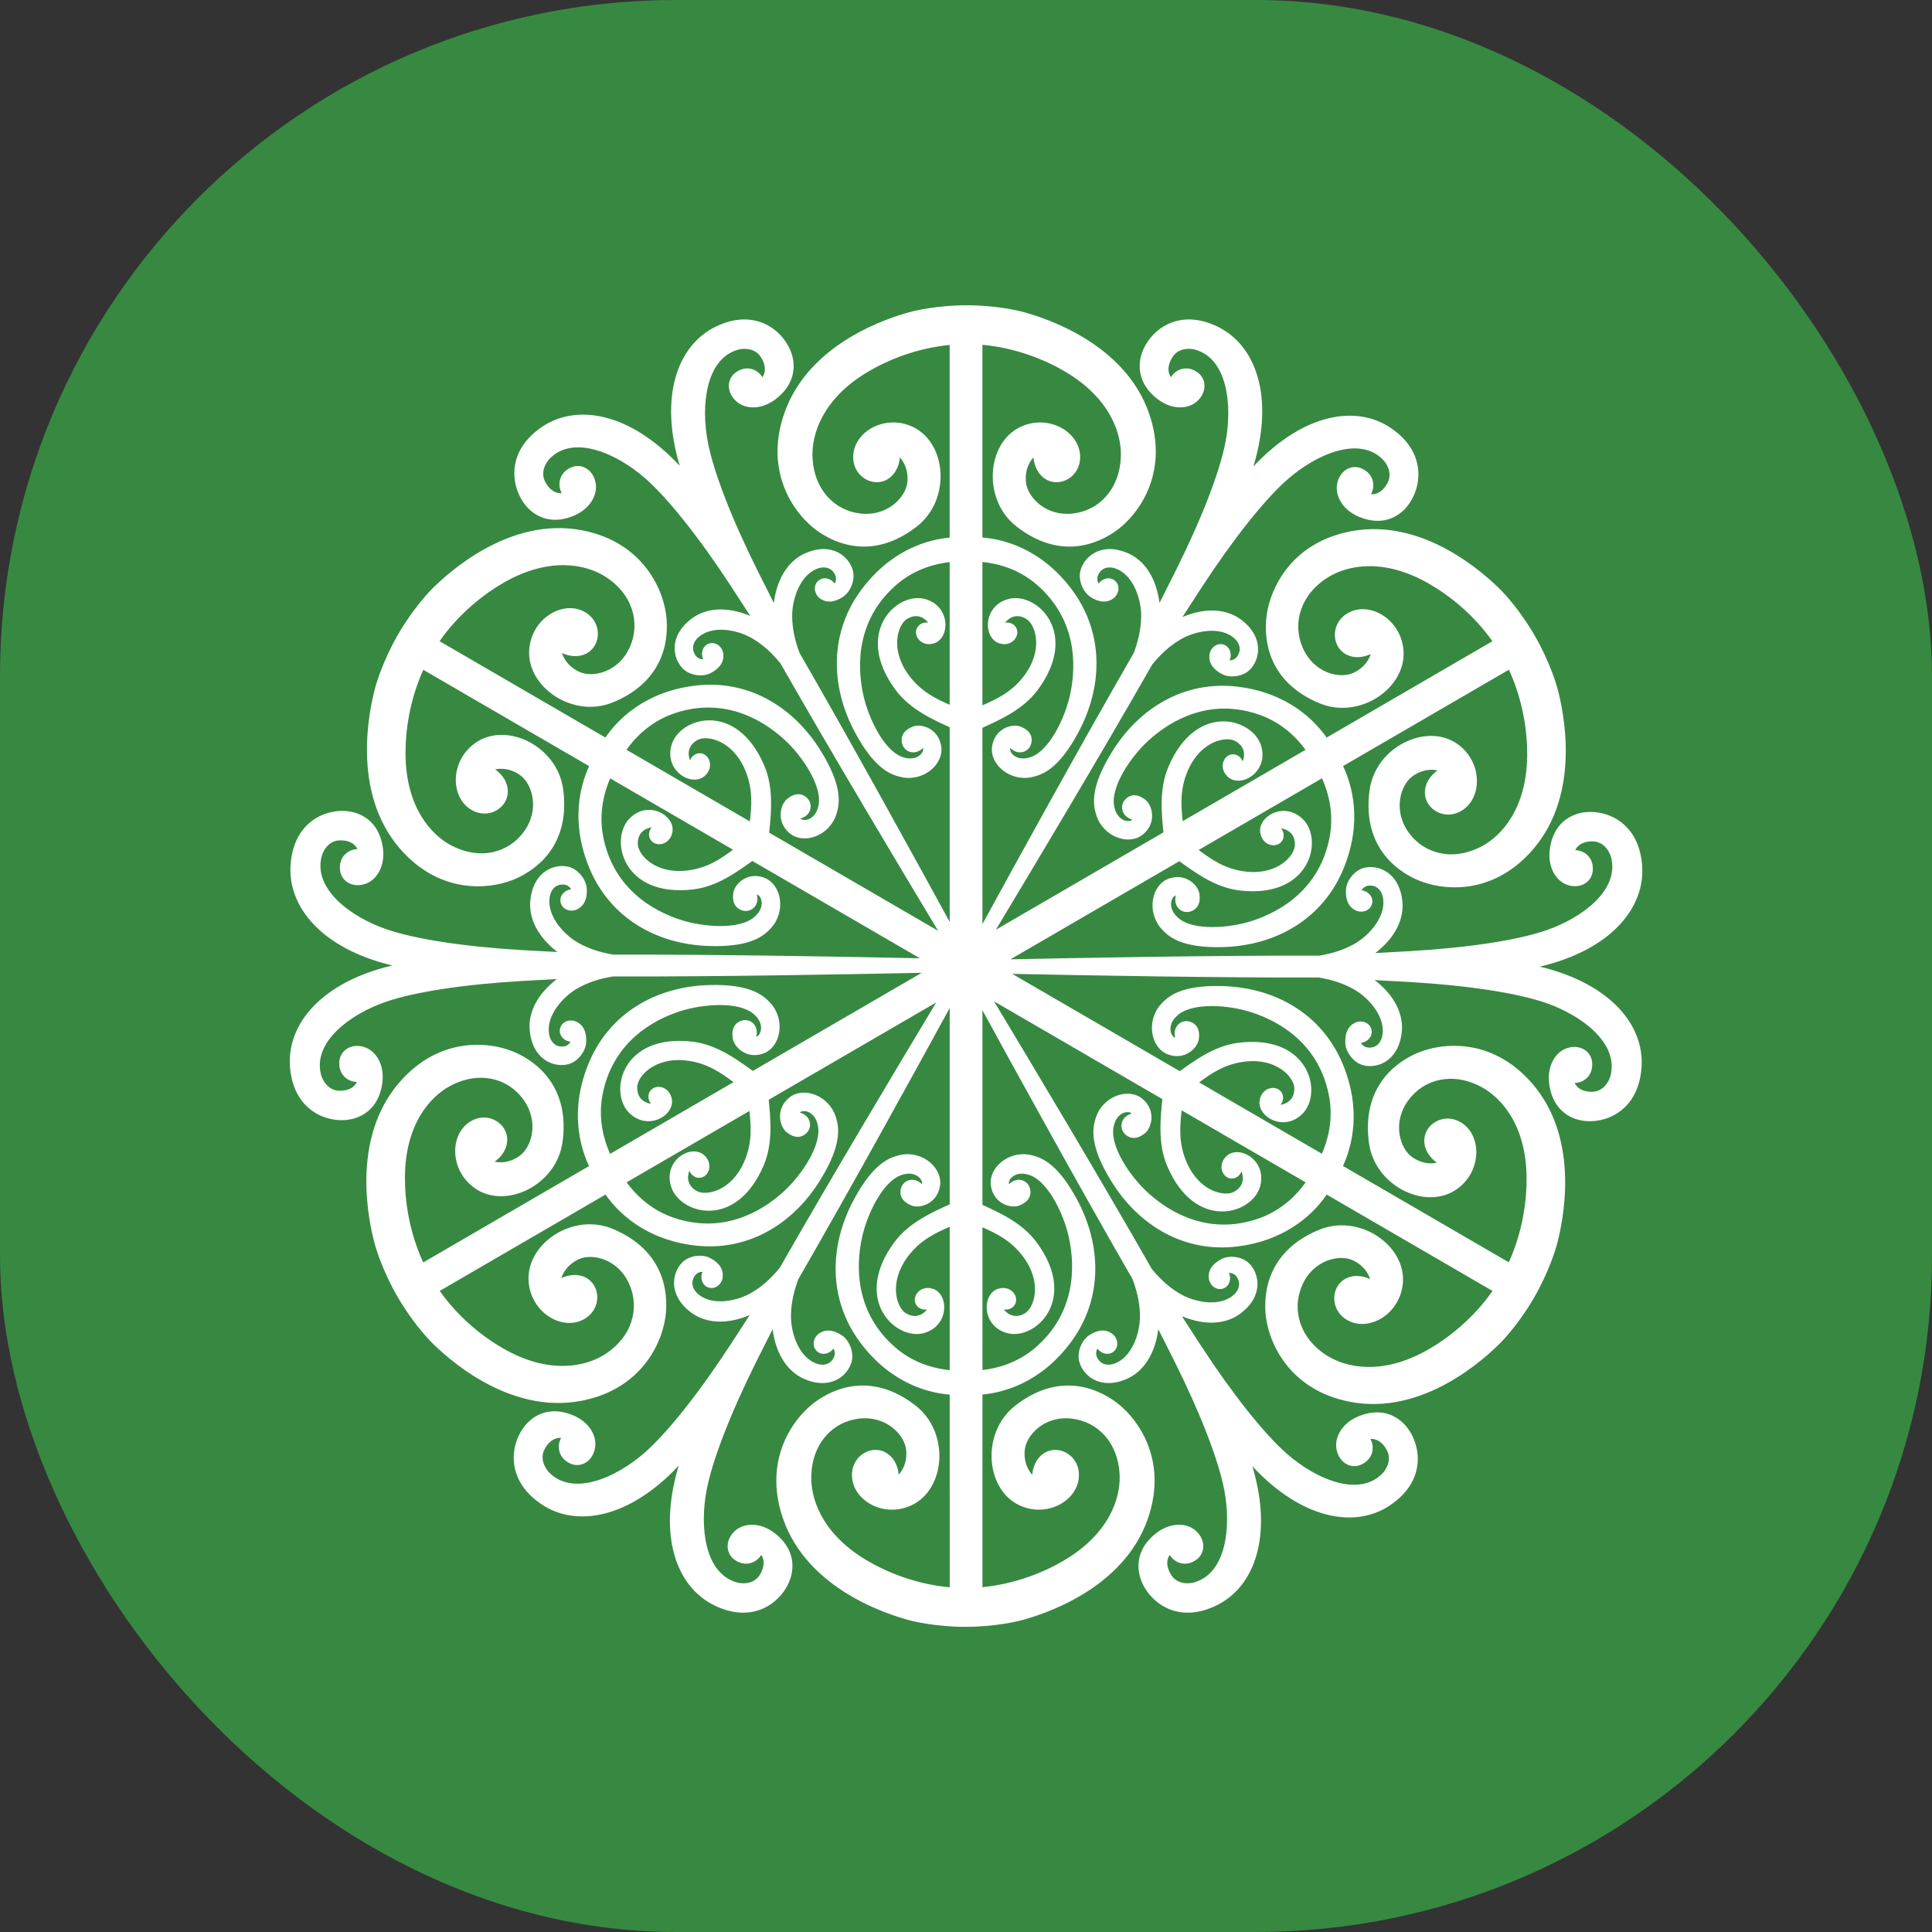 <svg xmlns="http://www.w3.org/2000/svg" version="1.1" xmlns:xlink="http://www.w3.org/1999/xlink" width="1000" height="1000"><rect width="100%" height="100%" fill="#333333" stroke="none"/><g clip-path="url(#SvgjsClipPath1057)"><rect width="1000" height="1000" fill="#378941"></rect><g transform="matrix(5.344,0,0,5.344,150,158.015)"><svg xmlns="http://www.w3.org/2000/svg" version="1.1" xmlns:xlink="http://www.w3.org/1999/xlink" width="131" height="128"><svg width="131" height="128" viewBox="0 0 131 128" fill="none" xmlns="http://www.w3.org/2000/svg">
<path d="M121.134 64.074C121.109 64.068 121.082 64.063 121.057 64.057C121.102 64.046 121.148 64.036 121.193 64.025C127.922 62.406 131.238 58.404 130.987 54.358C130.696 49.684 126.917 48.604 124.76 49.241C123.266 49.682 122.274 50.877 122.037 52.695C121.818 54.38 122.591 55.666 123.608 56.088C124.847 56.602 126.08 55.96 126.197 54.793C126.324 53.525 125.417 52.792 124.507 52.775C124.507 52.775 124.817 51.872 126.255 51.927C127.266 51.966 127.828 52.884 127.983 53.501C128.778 56.672 125.136 59.344 121.723 60.527C118.927 61.496 114.15 62.225 108.516 62.555C107.412 62.62 106.283 62.682 105.138 62.74C107.136 61.2 107.942 59.364 107.755 57.69C107.438 54.846 105.337 54.132 104.003 54.501C103.078 54.757 102.343 55.757 102.294 56.604C102.232 57.649 102.604 58.316 103.246 58.614C103.883 58.91 104.673 58.623 104.828 57.935C104.981 57.257 104.37 56.695 103.809 56.674C103.809 56.674 104.064 56.053 104.931 56.235C105.475 56.349 105.757 56.855 105.85 57.236C106.295 59.073 104.606 61.018 103.099 61.861C101.966 62.494 100.881 62.79 99.728 62.991C89.704 62.963 76.944 63.198 69.8 63.347L86.155 53.845C87.605 54.88 89.602 56.392 91.975 56.675C98.825 57.492 100.123 51.827 98.168 49.82C96.345 47.948 93.662 49.535 94.008 51.163C94.294 52.515 95.847 52.615 96.198 51.704C96.421 51.123 96.014 50.666 96.014 50.666C96.014 50.666 97.404 50.781 97.351 52.296C97.315 53.312 95.698 55.182 92.65 54.856C90.59 54.636 89.233 53.65 88.027 52.757L99.977 45.815C100.505 46.977 101.172 49.05 100.72 51.48C99.785 56.505 95.986 58.736 93.155 59.638C90.903 60.356 87.559 60.559 86.138 59.41C84.883 58.397 85.413 57.233 85.82 57.165C85.82 57.165 85.694 57.559 85.828 57.979C86.016 58.574 86.633 58.916 87.275 58.701C87.859 58.505 88.245 57.979 88.099 56.998C87.972 56.148 86.732 54.925 85.097 55.547C83.457 56.171 82.971 58.751 84.416 60.383C85.153 61.215 86.445 62.272 90.387 62.161C95.584 62.014 100.015 59.397 102.004 54.698C103.974 50.043 102.848 46.381 102.016 44.629L118.08 35.296C119.456 38.297 119.864 41.306 119.849 43.571C119.814 48.796 117.309 51.389 115.512 52.365C112.707 53.888 109.916 53.17 108.397 51.102C106.808 48.938 107.573 46.451 108.751 45.609C110.012 44.707 111.167 45.058 111.167 45.058C111.167 45.058 110.278 45.596 110.01 46.637C109.507 48.591 111.809 50.166 113.681 48.831C115.549 47.499 115.461 44.114 113.037 42.453C110.059 40.414 105.152 42.78 104.583 46.966C103.968 51.5 106.187 54.2 108.92 55.523C111.365 56.706 116.42 57.325 120.4 52.716C125.17 47.192 123.309 39.135 122.802 37.19C122.672 36.69 122.03 34.524 120.61 32.05C119.19 29.575 117.648 27.933 117.282 27.569C115.862 26.155 109.858 20.506 102.719 21.9C96.761 23.063 94.767 27.778 94.562 30.5C94.334 33.543 95.548 36.827 99.759 38.558C103.646 40.156 108.136 37.062 107.87 33.448C107.653 30.504 104.783 28.736 102.702 29.698C100.618 30.661 100.822 33.454 102.755 33.993C103.786 34.28 104.693 33.775 104.693 33.775C104.693 33.775 104.417 34.957 103.01 35.605C101.697 36.21 99.173 35.633 98.106 33.167C97.085 30.809 97.863 28.018 100.576 26.335C102.314 25.257 105.799 24.37 110.314 26.952C112.248 28.058 114.6 29.89 116.483 32.538L100.422 41.87C99.293 40.255 96.708 37.541 91.817 36.943C86.778 36.326 82.309 38.879 79.585 43.334C77.519 46.714 77.782 48.368 78.13 49.427C78.811 51.502 81.276 52.368 82.633 51.251C83.986 50.138 83.553 48.445 82.885 47.91C82.113 47.292 81.467 47.365 81.007 47.776C80.501 48.228 80.487 48.937 80.904 49.399C81.199 49.725 81.602 49.812 81.602 49.812C81.339 50.133 80.073 50.013 79.828 48.413C79.55 46.599 81.396 43.787 83.14 42.184C85.332 40.168 89.152 37.973 93.944 39.67C96.192 40.467 97.624 42.013 98.38 43.056L86.484 49.967C86.324 48.502 86.186 46.867 87.003 45.015C88.247 42.196 90.665 41.721 91.557 42.198C92.888 42.909 92.292 44.179 92.292 44.179C92.292 44.179 92.102 43.595 91.49 43.499C90.53 43.349 89.841 44.752 90.861 45.678C92.089 46.793 94.796 45.249 94.097 42.724C93.347 40.017 87.822 38.316 85.101 44.693C84.18 46.852 84.446 49.282 84.614 51.054L68.386 60.482C72.081 54.34 78.582 43.472 83.537 34.783C84.288 33.877 85.086 33.079 86.199 32.407C87.678 31.515 90.196 31.016 91.555 32.322C91.837 32.594 92.131 33.092 91.957 33.623C91.68 34.471 91.018 34.381 91.018 34.381C91.281 33.883 91.103 33.069 90.442 32.863C89.772 32.654 89.131 33.2 89.067 33.902C89.002 34.61 89.391 35.268 90.32 35.737C91.074 36.117 92.303 35.977 92.985 35.299C93.97 34.321 94.406 32.133 92.117 30.435C90.769 29.435 88.787 29.22 86.462 30.19C87.085 29.221 87.702 28.269 88.31 27.339C91.411 22.595 94.427 18.796 96.659 16.844C99.384 14.462 103.504 12.624 105.836 14.903C106.29 15.347 106.799 16.295 106.327 17.195C105.655 18.476 104.723 18.294 104.723 18.294C105.163 17.492 104.985 16.336 103.831 15.813C102.768 15.332 101.599 16.084 101.422 17.421C101.276 18.519 101.997 19.835 103.557 20.486C105.24 21.19 106.764 20.922 107.891 19.841C109.518 18.28 110.477 14.447 106.6 11.857C103.244 9.614 98.142 10.503 93.383 15.557C93.364 15.578 93.344 15.599 93.325 15.62C93.339 15.574 93.356 15.526 93.37 15.48C95.341 8.806 93.555 3.915 89.946 2.111C85.779 0.028 82.959 2.781 82.429 4.979C82.062 6.502 82.594 7.964 84.041 9.079C85.382 10.112 86.874 10.082 87.747 9.406C88.808 8.584 88.871 7.188 87.926 6.503C86.898 5.759 85.814 6.182 85.344 6.966C85.344 6.966 84.722 6.245 85.489 5.019C86.027 4.158 87.098 4.127 87.707 4.301C90.834 5.194 91.312 9.703 90.624 13.268C90.06 16.189 88.299 20.717 85.766 25.791C85.27 26.786 84.759 27.8 84.237 28.828C83.909 26.317 82.733 24.696 81.198 24.022C78.592 22.876 76.927 24.35 76.578 25.697C76.336 26.631 76.829 27.772 77.533 28.238C78.402 28.814 79.162 28.823 79.739 28.413C80.312 28.006 80.46 27.175 79.946 26.695C79.439 26.223 78.649 26.475 78.352 26.953C78.352 26.953 77.943 26.42 78.534 25.755C78.905 25.338 79.481 25.345 79.855 25.455C81.659 25.986 82.488 28.43 82.46 30.165C82.438 31.471 82.15 32.566 81.745 33.675C76.706 42.4 70.528 53.637 67.086 59.934L67.085 40.924C68.702 40.178 71.003 39.193 72.435 37.265C76.563 31.705 72.336 27.741 69.632 28.441C67.109 29.094 67.134 32.225 68.707 32.738C70.014 33.164 70.877 31.861 70.268 31.1C69.88 30.615 69.282 30.742 69.282 30.742C69.282 30.742 70.077 29.587 71.354 30.392C72.21 30.93 73.011 33.274 71.207 35.768C69.986 37.455 68.458 38.144 67.085 38.749L67.085 24.862C68.349 24.983 70.469 25.437 72.337 27.048C76.193 30.375 76.214 34.801 75.575 37.719C75.067 40.041 73.57 43.056 71.87 43.72C70.371 44.306 69.634 43.263 69.779 42.874C69.779 42.874 70.055 43.181 70.483 43.275C71.09 43.408 71.693 43.041 71.828 42.374C71.952 41.767 71.692 41.168 70.775 40.805C69.98 40.49 68.307 40.959 68.025 42.695C67.742 44.436 69.719 46.15 71.846 45.707C72.931 45.48 74.487 44.883 76.362 41.392C78.835 36.79 78.798 31.62 75.748 27.538C72.725 23.491 69.007 22.643 67.085 22.492L67.084 3.828C70.356 4.129 73.151 5.278 75.094 6.424C79.573 9.067 80.553 12.547 80.494 14.601C80.402 17.807 78.389 19.88 75.849 20.169C73.193 20.472 71.435 18.561 71.299 17.114C71.153 15.564 72.032 14.733 72.032 14.733C72.032 14.733 72.051 15.777 72.813 16.531C74.243 17.946 76.75 16.728 76.537 14.429C76.324 12.135 73.367 10.519 70.725 11.802C67.481 13.377 67.064 18.836 70.383 21.424C73.978 24.228 77.411 23.644 79.916 21.924C82.156 20.385 85.217 16.289 83.24 10.516C80.87 3.598 73.006 1.191 71.079 0.66C70.583 0.523 68.398 0 65.558 0C62.719 0 60.534 0.523 60.038 0.66C58.111 1.191 50.247 3.598 47.877 10.516C45.899 16.289 48.96 20.385 51.201 21.924C53.706 23.644 57.139 24.228 60.734 21.424C64.053 18.836 63.635 13.377 60.392 11.802C57.75 10.519 54.793 12.135 54.58 14.429C54.367 16.728 56.873 17.946 58.304 16.531C59.066 15.777 59.084 14.733 59.084 14.733C59.084 14.733 59.964 15.564 59.818 17.114C59.682 18.561 57.924 20.472 55.267 20.169C52.728 19.88 50.714 17.807 50.623 14.601C50.564 12.547 51.544 9.067 56.023 6.424C57.941 5.292 60.692 4.159 63.912 3.841L63.912 22.502C61.958 22.678 58.33 23.574 55.369 27.538C52.319 31.62 52.282 36.79 54.754 41.392C56.63 44.883 58.186 45.48 59.271 45.707C61.397 46.15 63.375 44.436 63.092 42.695C62.81 40.959 61.137 40.49 60.342 40.805C59.425 41.168 59.165 41.767 59.288 42.374C59.424 43.041 60.027 43.408 60.634 43.275C61.062 43.181 61.338 42.874 61.338 42.874C61.482 43.263 60.746 44.306 59.246 43.72C57.547 43.056 56.05 40.041 55.542 37.719C54.903 34.801 54.924 30.375 58.78 27.048C60.59 25.487 62.637 25.012 63.912 24.874L63.913 38.696C62.571 38.103 61.096 37.406 59.91 35.768C58.105 33.274 58.907 30.93 59.763 30.392C61.04 29.587 61.834 30.742 61.834 30.742C61.834 30.742 61.237 30.615 60.849 31.1C60.24 31.861 61.103 33.164 62.41 32.738C63.983 32.225 64.008 29.094 61.485 28.441C58.781 27.741 54.553 31.705 58.682 37.265C60.079 39.147 62.304 40.13 63.913 40.869L63.914 59.72C60.472 53.426 54.368 42.324 49.367 33.662C48.965 32.558 48.678 31.466 48.657 30.165C48.629 28.43 49.458 25.986 51.262 25.455C51.636 25.345 52.212 25.338 52.582 25.755C53.173 26.42 52.765 26.953 52.765 26.953C52.468 26.475 51.678 26.223 51.171 26.695C50.656 27.175 50.805 28.006 51.377 28.413C51.955 28.823 52.715 28.814 53.584 28.238C54.288 27.772 54.781 26.631 54.539 25.697C54.189 24.35 52.525 22.876 49.918 24.022C48.384 24.696 47.208 26.317 46.88 28.828C46.358 27.8 45.847 26.786 45.35 25.791C42.818 20.717 41.056 16.189 40.492 13.268C39.804 9.703 40.283 5.194 43.41 4.301C44.019 4.127 45.089 4.158 45.628 5.019C46.395 6.245 45.773 6.966 45.773 6.966C45.303 6.182 44.218 5.759 43.191 6.503C42.245 7.188 42.309 8.584 43.37 9.406C44.242 10.082 45.735 10.112 47.076 9.079C48.523 7.964 49.055 6.502 48.687 4.979C48.157 2.781 45.338 0.028 41.17 2.111C37.562 3.915 35.776 8.806 37.747 15.48C37.754 15.505 37.764 15.532 37.771 15.557C37.74 15.523 37.709 15.488 37.677 15.455C32.918 10.4 27.816 9.511 24.46 11.754C20.583 14.344 21.542 18.177 23.169 19.738C24.296 20.819 25.82 21.087 27.503 20.384C29.063 19.732 29.784 18.416 29.638 17.318C29.461 15.982 28.292 15.229 27.229 15.71C26.075 16.233 25.897 17.39 26.337 18.192C26.337 18.192 25.405 18.373 24.733 17.092C24.262 16.192 24.77 15.244 25.224 14.8C27.556 12.521 31.676 14.359 34.401 16.741C36.633 18.693 39.649 22.492 42.75 27.236C43.358 28.166 43.975 29.119 44.598 30.087C42.274 29.117 40.291 29.332 38.943 30.332C36.654 32.03 37.09 34.218 38.075 35.196C38.758 35.874 39.986 36.014 40.74 35.634C41.669 35.165 42.058 34.507 41.993 33.799C41.929 33.097 41.288 32.551 40.618 32.76C39.957 32.966 39.78 33.78 40.042 34.278C40.042 34.278 39.38 34.368 39.103 33.52C38.929 32.989 39.223 32.491 39.505 32.22C40.864 30.913 43.382 31.412 44.861 32.304C45.971 32.974 46.768 33.77 47.517 34.673C52.508 43.429 59.093 54.434 62.791 60.584L46.434 51.081C46.6 49.3 46.903 46.802 45.959 44.59C43.238 38.213 37.713 39.915 36.963 42.621C36.264 45.146 38.971 46.69 40.199 45.576C41.219 44.65 40.53 43.246 39.57 43.396C38.958 43.492 38.769 44.076 38.769 44.076C38.769 44.076 38.172 42.806 39.503 42.095C40.395 41.619 42.813 42.093 44.057 44.912C44.898 46.819 44.727 48.495 44.562 49.994L32.61 43.051C33.346 42.009 34.796 40.389 37.116 39.567C41.908 37.87 45.728 40.065 47.92 42.081C49.664 43.684 51.51 46.497 51.233 48.31C50.987 49.91 49.721 50.03 49.459 49.709C49.459 49.709 49.861 49.622 50.156 49.296C50.574 48.834 50.559 48.125 50.053 47.673C49.593 47.263 48.947 47.19 48.176 47.807C47.507 48.342 47.075 50.035 48.427 51.148C49.784 52.265 52.249 51.399 52.93 49.324C53.278 48.266 53.541 46.611 51.475 43.231C48.751 38.776 44.283 36.223 39.243 36.84C34.25 37.451 31.66 40.266 30.57 41.866L14.506 32.534C16.401 29.834 18.787 27.972 20.745 26.853C25.259 24.271 28.744 25.157 30.483 26.235C33.196 27.918 33.974 30.709 32.953 33.067C31.885 35.533 29.361 36.11 28.048 35.505C26.641 34.857 26.365 33.675 26.365 33.675C26.365 33.675 27.273 34.181 28.303 33.894C30.236 33.355 30.441 30.561 28.356 29.598C26.276 28.636 23.406 30.405 23.189 33.348C22.923 36.963 27.413 40.056 31.3 38.458C35.51 36.727 36.724 33.444 36.496 30.401C36.292 27.679 34.297 22.963 28.34 21.8C21.201 20.406 15.197 26.056 13.777 27.47C13.411 27.834 11.868 29.476 10.448 31.95C9.028 34.425 8.387 36.59 8.256 37.091C7.75 39.035 5.889 47.092 10.658 52.616C14.638 57.226 19.694 56.606 22.139 55.423C24.872 54.101 27.091 51.401 26.475 46.867C25.907 42.68 21 40.314 18.022 42.353C15.597 44.014 15.51 47.399 17.378 48.731C19.249 50.066 21.551 48.491 21.048 46.538C20.78 45.496 19.892 44.958 19.892 44.958C19.892 44.958 21.047 44.608 22.308 45.509C23.485 46.351 24.251 48.839 22.662 51.003C21.143 53.071 18.352 53.789 15.547 52.266C13.75 51.29 11.244 48.696 11.209 43.471C11.194 41.234 11.594 38.27 12.931 35.306L28.992 44.636C28.166 46.427 27.124 50.037 29.054 54.598C31.043 59.297 35.474 61.915 40.671 62.061C44.613 62.172 45.905 61.115 46.643 60.283C48.088 58.651 47.601 56.071 45.961 55.447C44.326 54.825 43.086 56.048 42.959 56.898C42.814 57.879 43.199 58.405 43.783 58.601C44.425 58.816 45.042 58.474 45.231 57.879C45.364 57.459 45.238 57.065 45.238 57.065C45.645 57.133 46.175 58.297 44.921 59.31C43.499 60.459 40.156 60.256 37.903 59.538C35.073 58.636 31.273 56.405 30.338 51.381C29.9 49.024 30.514 47.002 31.034 45.822L42.93 52.732C41.749 53.605 40.411 54.542 38.408 54.756C35.36 55.082 33.743 53.212 33.707 52.197C33.654 50.681 35.045 50.566 35.045 50.566C35.045 50.566 34.637 51.023 34.86 51.604C35.211 52.516 36.764 52.415 37.051 51.063C37.396 49.436 34.714 47.849 32.89 49.72C30.936 51.727 32.233 57.392 39.083 56.575C41.401 56.298 43.36 54.851 44.8 53.819L61.027 63.245C53.89 63.096 41.282 62.865 31.328 62.891C30.176 62.69 29.092 62.394 27.96 61.761C26.452 60.918 24.763 58.973 25.209 57.136C25.301 56.755 25.583 56.25 26.127 56.135C26.995 55.953 27.249 56.575 27.249 56.575C26.689 56.595 26.077 57.157 26.23 57.836C26.386 58.523 27.175 58.81 27.812 58.514C28.454 58.217 28.826 57.549 28.765 56.505C28.715 55.658 27.98 54.657 27.055 54.401C25.721 54.032 23.62 54.746 23.303 57.59C23.116 59.264 23.923 61.1 25.92 62.641C24.775 62.582 23.646 62.52 22.542 62.456C16.909 62.125 12.131 61.396 9.335 60.427C5.922 59.244 2.281 56.573 3.076 53.401C3.231 52.784 3.792 51.866 4.803 51.827C6.242 51.772 6.551 52.675 6.551 52.675C5.641 52.692 4.735 53.426 4.862 54.693C4.979 55.86 6.211 56.502 7.45 55.989C8.468 55.566 9.24 54.281 9.021 52.595C8.785 50.777 7.792 49.583 6.298 49.141C4.141 48.504 0.362 49.585 0.072 54.258C-0.18 58.304 3.136 62.306 9.866 63.926C9.891 63.932 9.918 63.937 9.943 63.944C9.898 63.954 9.852 63.964 9.807 63.974C3.078 65.594 -0.238 69.596 0.013 73.642C0.304 78.316 4.083 79.396 6.239 78.759C7.734 78.318 8.726 77.123 8.963 75.305C9.182 73.62 8.409 72.334 7.392 71.912C6.153 71.398 4.92 72.04 4.803 73.207C4.676 74.475 5.583 75.208 6.493 75.225C6.493 75.225 6.183 76.128 4.745 76.073C3.734 76.034 3.172 75.116 3.017 74.499C2.222 71.328 5.864 68.656 9.277 67.473C12.073 66.504 16.85 65.775 22.484 65.445C23.588 65.38 24.716 65.318 25.862 65.26C23.864 66.8 23.058 68.636 23.245 70.31C23.562 73.154 25.663 73.868 26.997 73.499C27.922 73.243 28.657 72.243 28.706 71.396C28.768 70.351 28.395 69.684 27.754 69.386C27.117 69.09 26.327 69.377 26.172 70.065C26.019 70.743 26.63 71.305 27.191 71.326C27.191 71.326 26.936 71.948 26.069 71.765C25.525 71.651 25.243 71.145 25.15 70.764C24.705 68.927 26.394 66.982 27.901 66.139C29.034 65.506 30.119 65.21 31.272 65.009C41.3 65.037 54.065 64.802 61.207 64.653L44.848 74.157C43.398 73.122 41.4 71.609 39.025 71.325C32.175 70.508 30.877 76.173 32.832 78.18C34.655 80.052 37.338 78.465 36.992 76.837C36.706 75.485 35.153 75.385 34.802 76.296C34.579 76.877 34.986 77.334 34.986 77.334C34.986 77.334 33.596 77.219 33.649 75.704C33.685 74.688 35.301 72.818 38.35 73.144C40.412 73.364 41.77 74.352 42.976 75.245L31.025 82.189C30.496 81.027 29.827 78.952 30.28 76.52C31.215 71.496 35.014 69.264 37.845 68.362C40.097 67.644 43.441 67.441 44.862 68.59C46.117 69.603 45.587 70.767 45.18 70.835C45.18 70.835 45.306 70.441 45.172 70.021C44.984 69.426 44.367 69.084 43.725 69.299C43.141 69.495 42.755 70.021 42.901 71.002C43.028 71.853 44.268 73.076 45.903 72.454C47.543 71.829 48.029 69.249 46.584 67.618C45.847 66.785 44.555 65.728 40.613 65.839C35.416 65.986 30.985 68.603 28.996 73.302C27.025 77.96 28.153 81.623 28.985 83.374L12.921 92.707C11.544 89.705 11.136 86.695 11.151 84.429C11.186 79.204 13.691 76.611 15.488 75.635C18.293 74.112 21.084 74.829 22.603 76.898C24.192 79.061 23.427 81.549 22.249 82.391C20.988 83.293 19.833 82.942 19.833 82.942C19.833 82.942 20.722 82.404 20.99 81.363C21.493 79.409 19.191 77.834 17.319 79.169C15.451 80.501 15.539 83.886 17.963 85.547C20.941 87.586 25.848 85.22 26.417 81.034C27.032 76.5 24.813 73.799 22.08 72.477C19.635 71.294 14.58 70.674 10.6 75.284C5.83 80.808 7.691 88.865 8.197 90.81C8.328 91.31 8.97 93.476 10.39 95.95C11.81 98.425 13.352 100.067 13.718 100.431C15.138 101.845 21.142 107.494 28.281 106.1C34.239 104.937 36.233 100.222 36.438 97.5C36.666 94.457 35.452 91.173 31.241 89.442C27.354 87.844 22.864 90.938 23.13 94.552C23.347 97.496 26.217 99.264 28.298 98.302C30.382 97.339 30.178 94.546 28.245 94.007C27.214 93.72 26.307 94.225 26.307 94.225C26.307 94.225 26.583 93.043 27.989 92.395C29.303 91.79 31.827 92.367 32.894 94.834C33.915 97.191 33.137 99.982 30.424 101.665C28.686 102.743 25.201 103.63 20.686 101.048C18.753 99.942 16.402 98.112 14.519 95.465L30.58 86.133C31.71 87.749 34.295 90.459 39.184 91.058C44.222 91.674 48.691 89.121 51.415 84.666C53.481 81.286 53.218 79.632 52.87 78.573C52.189 76.498 49.724 75.632 48.367 76.749C47.014 77.863 47.447 79.555 48.115 80.09C48.887 80.707 49.533 80.635 49.993 80.224C50.499 79.772 50.513 79.064 50.096 78.601C49.801 78.275 49.398 78.188 49.398 78.188C49.661 77.867 50.927 77.987 51.172 79.587C51.45 81.4 49.604 84.213 47.86 85.817C45.668 87.832 41.848 90.027 37.056 88.33C34.811 87.534 33.379 85.99 32.622 84.947L44.516 78.037C44.676 79.501 44.813 81.134 43.997 82.985C42.753 85.805 40.335 86.278 39.443 85.802C38.112 85.091 38.708 83.821 38.708 83.821C38.708 83.821 38.898 84.405 39.51 84.501C40.47 84.651 41.16 83.248 40.139 82.322C38.911 81.207 36.204 82.751 36.903 85.276C37.653 87.983 43.178 89.684 45.899 83.307C46.82 81.15 46.554 78.721 46.386 76.95L62.61 67.524C58.915 73.668 52.417 84.531 47.463 93.217C46.712 94.123 45.914 94.921 44.801 95.593C43.322 96.485 40.804 96.984 39.445 95.677C39.163 95.406 38.869 94.908 39.043 94.377C39.32 93.53 39.982 93.619 39.982 93.619C39.719 94.117 39.897 94.931 40.558 95.137C41.228 95.346 41.869 94.8 41.933 94.098C41.998 93.39 41.609 92.732 40.679 92.263C39.926 91.883 38.697 92.023 38.015 92.701C37.03 93.679 36.594 95.867 38.883 97.565C40.23 98.565 42.214 98.78 44.538 97.81C43.915 98.778 43.298 99.731 42.69 100.661C39.589 105.405 36.573 109.204 34.341 111.156C31.616 113.538 27.496 115.376 25.164 113.097C24.71 112.654 24.201 111.705 24.673 110.805C25.345 109.524 26.277 109.706 26.277 109.706C25.837 110.507 26.015 111.664 27.169 112.187C28.232 112.668 29.401 111.916 29.578 110.579C29.724 109.481 29.003 108.165 27.443 107.514C25.76 106.81 24.236 107.078 23.109 108.159C21.482 109.72 20.523 113.553 24.399 116.143C27.756 118.386 32.858 117.497 37.617 112.443C37.636 112.422 37.656 112.401 37.675 112.38C37.661 112.426 37.644 112.474 37.63 112.52C35.659 119.194 37.445 124.085 41.054 125.889C45.221 127.972 48.041 125.219 48.571 123.021C48.938 121.499 48.406 120.036 46.959 118.921C45.618 117.888 44.126 117.918 43.253 118.594C42.192 119.417 42.129 120.812 43.074 121.497C44.102 122.241 45.186 121.818 45.656 121.034C45.656 121.034 46.278 121.755 45.511 122.981C44.973 123.842 43.902 123.873 43.293 123.699C40.166 122.806 39.688 118.297 40.376 114.732C40.94 111.811 42.701 107.283 45.234 102.209C45.73 101.214 46.241 100.2 46.763 99.172C47.091 101.683 48.267 103.304 49.801 103.978C52.408 105.124 54.072 103.65 54.422 102.303C54.664 101.369 54.171 100.228 53.467 99.762C52.598 99.186 51.838 99.177 51.261 99.587C50.688 99.994 50.54 100.825 51.054 101.305C51.561 101.778 52.351 101.525 52.648 101.047C52.648 101.047 53.057 101.58 52.466 102.245C52.095 102.662 51.519 102.655 51.145 102.545C49.341 102.014 48.512 99.57 48.54 97.835C48.562 96.529 48.85 95.434 49.255 94.326C54.294 85.6 60.472 74.363 63.914 68.066L63.915 87.076C62.298 87.822 59.997 88.807 58.565 90.735C54.437 96.295 58.664 100.259 61.368 99.559C63.891 98.906 63.866 95.775 62.293 95.262C60.986 94.836 60.123 96.138 60.732 96.9C61.12 97.385 61.718 97.258 61.718 97.258C61.718 97.258 60.923 98.412 59.646 97.609C58.79 97.07 57.989 94.726 59.793 92.232C61.014 90.545 62.542 89.856 63.915 89.251L63.915 103.138C62.651 103.017 60.531 102.563 58.663 100.952C54.807 97.625 54.786 93.199 55.425 90.281C55.933 87.96 57.43 84.945 59.13 84.28C60.629 83.694 61.366 84.737 61.221 85.126C61.221 85.126 60.945 84.819 60.517 84.725C59.91 84.592 59.307 84.959 59.172 85.626C59.048 86.233 59.308 86.832 60.225 87.195C61.02 87.51 62.693 87.041 62.975 85.305C63.258 83.564 61.281 81.85 59.154 82.293C58.069 82.52 56.513 83.118 54.638 86.608C52.165 91.21 52.202 96.38 55.252 100.463C58.275 104.509 61.993 105.358 63.915 105.508L63.916 124.172C60.644 123.871 57.849 122.722 55.906 121.576C51.427 118.933 50.447 115.453 50.506 113.399C50.598 110.193 52.611 108.12 55.151 107.831C57.807 107.528 59.565 109.439 59.701 110.886C59.847 112.436 58.968 113.267 58.968 113.267C58.968 113.267 58.949 112.223 58.187 111.469C56.757 110.054 54.25 111.272 54.463 113.571C54.676 115.865 57.633 117.481 60.275 116.198C63.519 114.623 63.936 109.164 60.617 106.575C57.022 103.772 53.589 104.356 51.084 106.076C48.844 107.615 45.783 111.711 47.76 117.484C50.13 124.402 57.994 126.809 59.921 127.34C60.417 127.477 62.602 128 65.442 128C68.281 128 70.466 127.477 70.962 127.34C72.889 126.809 80.753 124.402 83.123 117.484C85.1 111.711 82.04 107.615 79.799 106.076C77.294 104.356 73.861 103.772 70.266 106.575C66.947 109.164 67.365 114.623 70.609 116.198C73.25 117.481 76.207 115.865 76.42 113.571C76.633 111.272 74.127 110.054 72.696 111.469C71.934 112.223 71.915 113.267 71.915 113.267C71.915 113.267 71.036 112.436 71.182 110.886C71.318 109.439 73.076 107.528 75.733 107.831C78.272 108.12 80.285 110.193 80.377 113.399C80.436 115.453 79.456 118.933 74.977 121.576C73.059 122.708 70.308 123.841 67.088 124.159L67.088 105.498C69.042 105.322 72.67 104.426 75.631 100.463C78.681 96.38 78.718 91.21 76.246 86.608C74.37 83.118 72.814 82.52 71.729 82.293C69.603 81.85 67.625 83.564 67.908 85.305C68.19 87.041 69.863 87.51 70.658 87.195C71.575 86.832 71.835 86.233 71.712 85.626C71.576 84.959 70.973 84.592 70.366 84.725C69.939 84.819 69.662 85.126 69.662 85.126C69.518 84.737 70.254 83.694 71.754 84.28C73.453 84.945 74.95 87.96 75.458 90.281C76.097 93.199 76.076 97.625 72.22 100.952C70.411 102.513 68.363 102.988 67.088 103.126L67.087 89.304C68.429 89.897 69.904 90.594 71.09 92.232C72.895 94.726 72.094 97.07 71.237 97.609C69.96 98.412 69.165 97.258 69.165 97.258C69.165 97.258 69.763 97.385 70.151 96.9C70.76 96.138 69.897 94.836 68.59 95.262C67.017 95.775 66.992 98.906 69.515 99.559C72.219 100.259 76.447 96.295 72.318 90.735C70.921 88.853 68.696 87.87 67.087 87.131L67.086 68.28C70.528 74.574 76.632 85.676 81.633 94.338C82.035 95.442 82.322 96.534 82.343 97.835C82.371 99.57 81.542 102.014 79.738 102.545C79.364 102.655 78.788 102.662 78.418 102.245C77.827 101.58 78.235 101.047 78.235 101.047C78.532 101.525 79.322 101.778 79.829 101.305C80.344 100.825 80.195 99.994 79.623 99.587C79.045 99.177 78.285 99.186 77.416 99.762C76.713 100.228 76.219 101.369 76.461 102.303C76.811 103.65 78.475 105.124 81.082 103.978C82.616 103.304 83.793 101.683 84.12 99.173C84.642 100.2 85.153 101.214 85.65 102.209C88.182 107.283 89.944 111.811 90.507 114.732C91.196 118.297 90.717 122.806 87.59 123.699C86.981 123.873 85.911 123.842 85.372 122.981C84.605 121.755 85.227 121.034 85.227 121.034C85.697 121.818 86.782 122.241 87.809 121.497C88.755 120.812 88.691 119.417 87.63 118.594C86.758 117.918 85.265 117.888 83.924 118.921C82.477 120.036 81.945 121.499 82.313 123.021C82.843 125.219 85.662 127.972 89.83 125.889C93.438 124.085 95.224 119.194 93.253 112.52C93.246 112.495 93.236 112.468 93.229 112.443C93.26 112.477 93.291 112.512 93.323 112.545C98.082 117.6 103.184 118.489 106.54 116.246C110.417 113.656 109.458 109.823 107.831 108.262C106.704 107.181 105.18 106.913 103.497 107.616C101.937 108.268 101.216 109.584 101.362 110.682C101.539 112.018 102.708 112.771 103.771 112.29C104.925 111.767 105.103 110.61 104.663 109.808C104.663 109.808 105.595 109.627 106.267 110.908C106.739 111.808 106.23 112.756 105.776 113.2C103.444 115.479 99.324 113.641 96.599 111.259C94.367 109.307 91.351 105.508 88.25 100.764C87.642 99.834 87.025 98.881 86.402 97.913C88.726 98.883 90.709 98.668 92.057 97.668C94.346 95.97 93.91 93.782 92.925 92.804C92.243 92.126 91.014 91.986 90.26 92.366C89.331 92.835 88.942 93.493 89.007 94.201C89.071 94.903 89.712 95.448 90.382 95.24C91.043 95.034 91.22 94.22 90.958 93.722C90.958 93.722 91.62 93.632 91.897 94.48C92.071 95.011 91.777 95.509 91.495 95.78C90.136 97.087 87.618 96.588 86.139 95.695C85.029 95.026 84.232 94.23 83.483 93.327C78.493 84.571 71.907 73.566 68.209 67.416L84.51 76.886C84.344 78.667 84.04 81.165 84.984 83.377C87.705 89.754 93.23 88.052 93.98 85.346C94.679 82.821 91.972 81.277 90.744 82.391C89.724 83.318 90.414 84.721 91.374 84.571C91.985 84.475 92.175 83.891 92.175 83.891C92.175 83.891 92.771 85.161 91.44 85.872C90.549 86.349 88.13 85.874 86.887 83.055C86.045 81.148 86.216 79.472 86.382 77.973L98.39 84.949C97.655 85.991 96.204 87.611 93.884 88.433C89.092 90.13 85.272 87.935 83.08 85.919C81.336 84.316 79.49 81.503 79.767 79.69C80.013 78.09 81.279 77.97 81.541 78.291C81.541 78.291 81.139 78.378 80.844 78.704C80.427 79.166 80.441 79.875 80.947 80.327C81.407 80.738 82.053 80.81 82.824 80.193C83.493 79.658 83.925 77.966 82.573 76.852C81.216 75.735 78.751 76.601 78.07 78.676C77.722 79.734 77.459 81.389 79.525 84.769C82.249 89.224 86.717 91.777 91.757 91.16C96.75 90.549 99.34 87.734 100.43 86.134L116.494 95.466C114.6 98.166 112.213 100.028 110.255 101.147C105.741 103.729 102.256 102.843 100.517 101.765C97.804 100.082 97.026 97.291 98.047 94.933C99.115 92.466 101.639 91.89 102.952 92.495C104.359 93.143 104.635 94.325 104.635 94.325C104.635 94.325 103.727 93.819 102.697 94.106C100.764 94.645 100.559 97.439 102.644 98.402C104.724 99.364 107.594 97.595 107.811 94.652C108.077 91.037 103.587 87.944 99.7 89.542C95.49 91.272 94.275 94.556 94.504 97.599C94.708 100.321 96.703 105.037 102.66 106.2C109.799 107.594 115.803 101.944 117.223 100.531C117.589 100.167 119.132 98.524 120.552 96.05C121.971 93.575 122.613 91.41 122.744 90.909C123.25 88.965 125.111 80.908 120.342 75.384C116.362 70.774 111.306 71.394 108.861 72.576C106.128 73.899 103.909 76.599 104.525 81.133C105.093 85.32 110 87.686 112.978 85.647C115.403 83.986 115.49 80.601 113.622 79.269C111.751 77.934 109.449 79.509 109.952 81.463C110.22 82.504 111.108 83.042 111.108 83.042C111.108 83.042 109.953 83.392 108.692 82.491C107.515 81.649 106.749 79.161 108.338 76.997C109.857 74.929 112.648 74.211 115.453 75.734C117.25 76.71 119.756 79.304 119.791 84.528C119.806 86.766 119.406 89.73 118.069 92.695L102.008 83.364C102.834 81.573 103.876 77.963 101.946 73.402C99.957 68.703 95.526 66.085 90.329 65.939C86.387 65.828 85.095 66.885 84.357 67.717C82.912 69.349 83.399 71.929 85.039 72.553C86.674 73.175 87.914 71.952 88.04 71.102C88.186 70.121 87.801 69.595 87.217 69.399C86.575 69.184 85.958 69.526 85.769 70.121C85.636 70.541 85.762 70.935 85.762 70.935C85.355 70.867 84.825 69.703 86.079 68.69C87.501 67.541 90.844 67.744 93.097 68.462C95.927 69.364 99.727 71.595 100.662 76.619C101.1 78.976 100.486 80.998 99.966 82.178L88.07 75.268C89.251 74.395 90.589 73.458 92.592 73.244C95.64 72.918 97.257 74.788 97.293 75.804C97.346 77.319 95.955 77.434 95.955 77.434C95.955 77.434 96.363 76.977 96.14 76.396C95.789 75.484 94.236 75.585 93.949 76.937C93.604 78.564 96.287 80.151 98.11 78.28C100.065 76.273 98.767 70.608 91.917 71.425C89.599 71.702 87.64 73.149 86.2 74.181L69.973 64.755C77.11 64.904 89.718 65.135 99.671 65.109C100.824 65.31 101.908 65.606 103.04 66.239C104.548 67.082 106.237 69.027 105.791 70.864C105.699 71.245 105.417 71.75 104.873 71.865C104.005 72.047 103.751 71.425 103.751 71.425C104.311 71.405 104.923 70.843 104.77 70.165C104.614 69.477 103.824 69.19 103.188 69.486C102.546 69.784 102.174 70.451 102.235 71.496C102.285 72.342 103.02 73.343 103.945 73.599C105.279 73.968 107.38 73.254 107.697 70.41C107.884 68.736 107.077 66.9 105.08 65.359C106.225 65.418 107.354 65.48 108.458 65.544C114.091 65.875 118.869 66.604 121.665 67.573C125.078 68.756 128.719 71.427 127.924 74.599C127.769 75.216 127.208 76.134 126.197 76.173C124.758 76.228 124.449 75.325 124.449 75.325C125.359 75.308 126.265 74.575 126.138 73.307C126.021 72.14 124.789 71.498 123.55 72.011C122.532 72.433 121.76 73.719 121.979 75.405C122.215 77.223 123.208 78.417 124.702 78.859C126.859 79.496 130.638 78.415 130.928 73.742C131.18 69.696 127.864 65.694 121.134 64.074Z" fill="white"></path>
</svg></svg></g></g><defs><clipPath id="SvgjsClipPath1057"><rect width="1000" height="1000" x="0" y="0" rx="350" ry="350"></rect></clipPath></defs></svg>